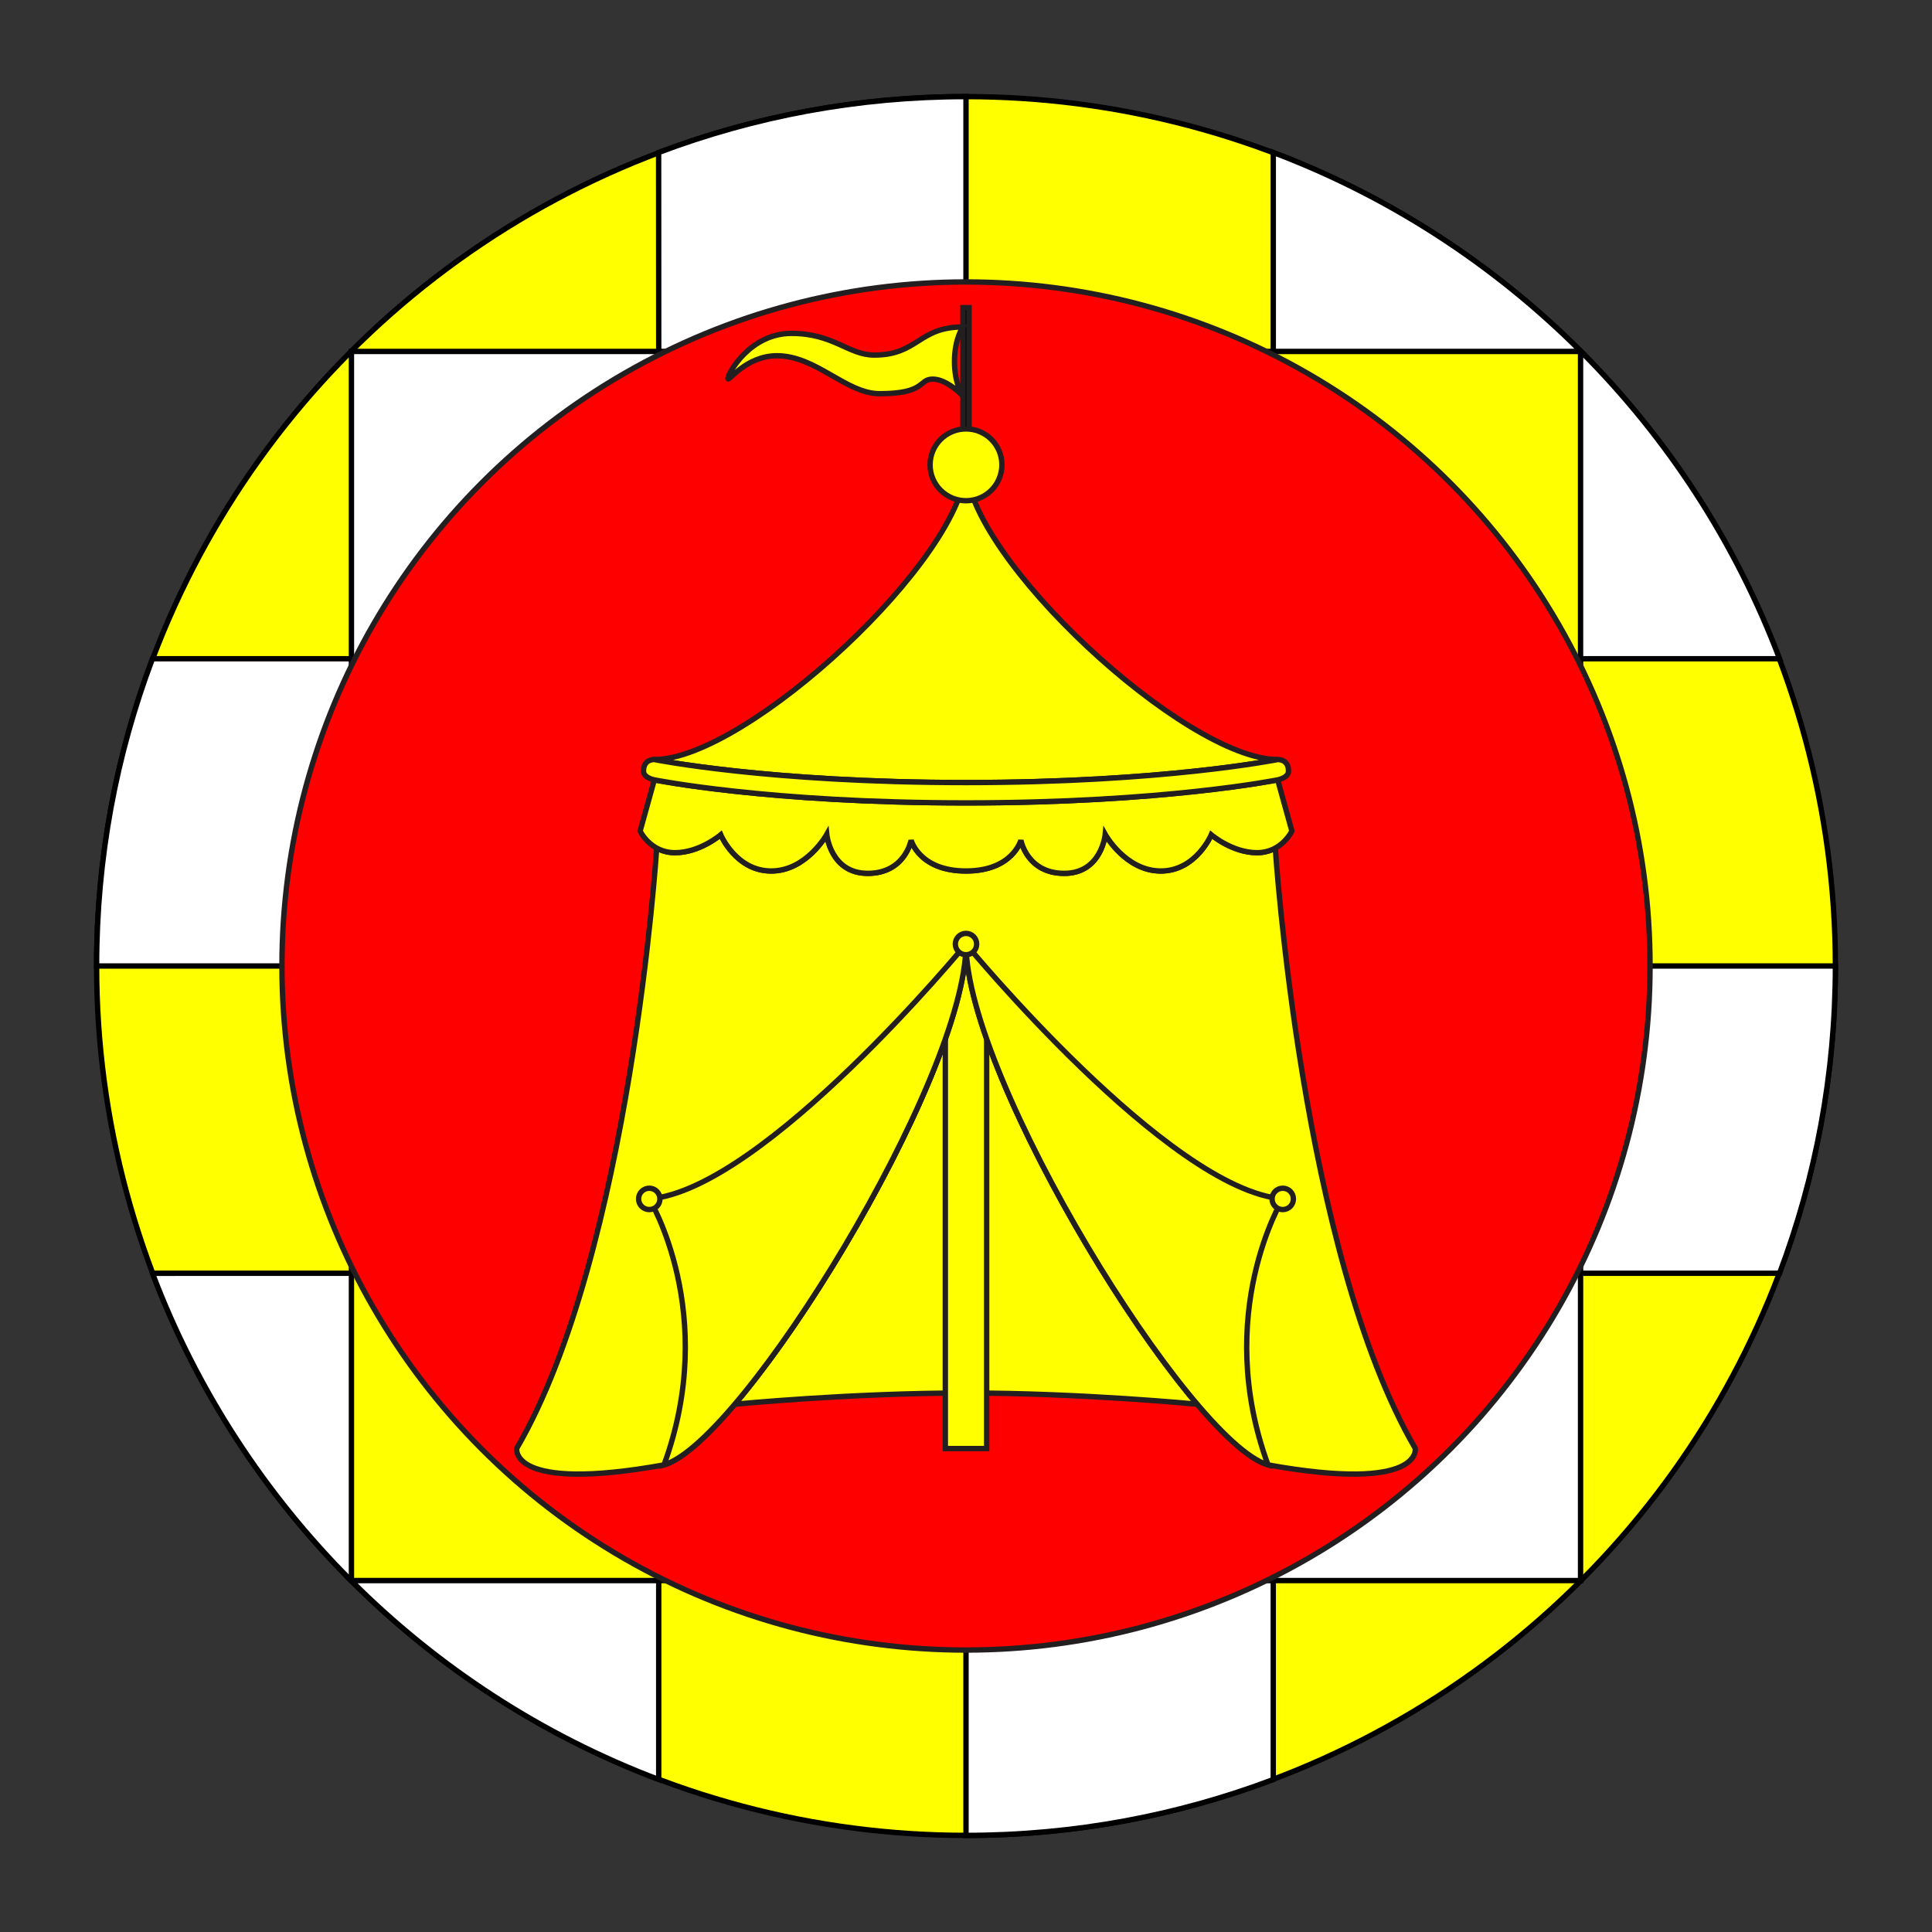 <?xml version="1.0" encoding="utf-8"?>
<!-- Generator: Adobe Illustrator 15.0.0, SVG Export Plug-In . SVG Version: 6.00 Build 0)  -->
<!DOCTYPE svg PUBLIC "-//W3C//DTD SVG 1.1//EN" "http://www.w3.org/Graphics/SVG/1.1/DTD/svg11.dtd">
<svg version="1.1" id="Round" xmlns="http://www.w3.org/2000/svg" xmlns:xlink="http://www.w3.org/1999/xlink" x="0px" y="0px"
	 width="360px" height="360px" viewBox="0 0 360 360" enable-background="new 0 0 360 360" xml:space="preserve">
<rect x="0" y="0" width="360" height="360" fill="#333333" stroke="none"/>
<g id="Field_1_">
	<circle fill="#FFFF00" stroke="#000000" stroke-miterlimit="10" cx="180" cy="180" r="162"/>
	<g>
		<path fill="#FFFFFF" stroke="#000000" stroke-miterlimit="10" d="M122.743,294.514v37.077
			c-21.722-8.209-41.218-20.953-57.332-37.077H122.743z"/>
		<path fill="#FFFFFF" stroke="#000000" stroke-miterlimit="10" d="M237.256,294.514H180L180,342
			c20.157,0,39.454-3.682,57.255-10.408L237.256,294.514z"/>
		<rect x="122.743" y="122.744" fill="#FFFFFF" stroke="#000000" stroke-miterlimit="10" width="57.257" height="57.257"/>
		<path fill="#FFFFFF" stroke="#000000" stroke-miterlimit="10" d="M18,180c0-20.158,3.682-39.456,10.409-57.258l37.077,0.001V180
			H18z"/>
		<rect x="237.256" y="122.744" fill="#FFFFFF" stroke="#000000" stroke-miterlimit="10" width="57.257" height="57.257"/>
		<rect x="65.486" y="65.487" fill="#FFFFFF" stroke="#000000" stroke-miterlimit="10" width="57.257" height="57.257"/>
		<path fill="#FFFFFF" stroke="#000000" stroke-miterlimit="10" d="M294.588,65.487c16.088,16.099,28.805,35.567,37.001,57.255
			l-37.076,0.002V65.487H294.588z"/>
		<rect x="180" y="65.487" fill="#FFFFFF" stroke="#000000" stroke-miterlimit="10" width="57.257" height="57.257"/>
		<path fill="#FFFFFF" stroke="#000000" stroke-miterlimit="10" d="M122.724,28.417C140.531,21.685,159.835,18,180,18L180,65.487
			h-57.257L122.724,28.417z"/>
		<path fill="#FFFFFF" stroke="#000000" stroke-miterlimit="10" d="M294.588,65.487c-16.113-16.124-35.608-28.868-57.33-37.077
			l-0.002,37.077H294.588z"/>
		<rect x="65.486" y="180" fill="#FFFFFF" stroke="#000000" stroke-miterlimit="10" width="57.257" height="57.257"/>
		<path fill="#FFFFFF" stroke="#000000" stroke-miterlimit="10" d="M342,180c0,20.157-3.682,39.454-10.409,57.256l-37.077,0.001V180
			H342z"/>
		<rect x="180" y="180" fill="#FFFFFF" stroke="#000000" stroke-miterlimit="10" width="57.257" height="57.257"/>
		<rect x="122.743" y="237.257" fill="#FFFFFF" stroke="#000000" stroke-miterlimit="10" width="57.257" height="57.257"/>
		<path fill="#FFFFFF" stroke="#000000" stroke-miterlimit="10" d="M65.411,294.514c-16.088-16.099-28.805-35.566-37.001-57.254
			l8.559-0.003h28.517v57.257H65.411z"/>
		<rect x="237.256" y="237.257" fill="#FFFFFF" stroke="#000000" stroke-miterlimit="10" width="57.257" height="57.257"/>
	</g>
</g>
<g id="Layer_5">
	<circle fill="#FF0000" stroke="#231F20" stroke-miterlimit="10" cx="180" cy="180" r="127.463"/>
	<g>
		<path fill="#FFFF00" stroke="#231F20" d="M180,175.914c0,19.534,25.028,64.499,43.09,85.745c0,0-21.439-2.093-43.09-2.093
			c-21.65,0-43.088,2.093-43.088,2.093C154.973,240.413,180,195.448,180,175.914z"/>
		<rect x="176.148" y="141.528" fill="#FFFF00" stroke="#231F20" width="7.701" height="128.39"/>
		<rect x="179.431" y="57.324" stroke="#231F20" width="1.136" height="37.116"/>
		<path fill="#FFFF00" stroke="#231F20" d="M180.001,175.914c0,25.202,41.661,92.742,56.272,97.05
			c28.878,5.191,27.443-3.074,27.443-3.074c-21.208-36.359-26.085-111.859-26.085-111.859c-0.912,0.5-2.041,0.857-3.409,0.857
			c-4.608,0-8.521-3.344-8.521-3.344s-2.841,6.753-9.405,6.753c-6.565,0-10.353-6.817-10.353-6.817s-0.694,7.258-7.636,7.258
			c-6.946,0-8.081-6.185-8.081-6.185s-1.515,5.744-10.226,5.744H180H180c-8.71,0-10.225-5.744-10.225-5.744
			s-1.136,6.185-8.081,6.185c-6.942,0-7.637-7.258-7.637-7.258s-3.787,6.817-10.352,6.817c-6.565,0-9.406-6.753-9.406-6.753
			s-3.913,3.344-8.522,3.344c-1.368,0-2.497-0.356-3.408-0.857c0,0-4.877,75.5-26.085,111.859c0,0-1.435,8.266,27.442,3.074
			c14.612-4.308,56.273-71.848,56.273-97.05H180.001z"/>
		<path fill="#FFFF00" stroke="#231F20" d="M180,149.608L180,149.608L180,149.608c36.864,0,58.074-4.292,58.074-4.292l2.649,9.532
			c0,0-1.894,4.039-6.502,4.039c-4.607,0-8.521-3.344-8.521-3.344s-2.84,6.753-9.403,6.753c-6.565,0-10.354-6.817-10.354-6.817
			s-0.693,7.258-7.637,7.258c-6.944,0-8.079-6.185-8.079-6.185s-1.516,5.744-10.227,5.744H180c-8.71,0-10.225-5.744-10.225-5.744
			s-1.136,6.185-8.081,6.185c-6.942,0-7.637-7.258-7.637-7.258s-3.787,6.817-10.352,6.817c-6.565,0-9.406-6.753-9.406-6.753
			s-3.913,3.344-8.522,3.344c-4.607,0-6.501-4.039-6.501-4.039l2.652-9.532C121.928,145.316,143.137,149.608,180,149.608
			L180,149.608L180,149.608z"/>
		<path fill="#FFFF00" stroke="#231F20" d="M180,145.821c36.863,0,58.071-4.292,58.071-4.292c-17.169,0-58.071-37.748-58.071-54.916
			l0,0c0,17.168-40.903,54.916-58.071,54.916C121.928,141.529,143.137,145.821,180,145.821L180,145.821z"/>
		<path fill="#FFFF00" stroke="#231F20" d="M180,149.608L180,149.608c36.863,0,58.071-4.292,58.071-4.292s2.021-0.363,2.021-1.642
			c0-2.272-2.021-2.146-2.021-2.146s-21.208,4.292-58.071,4.292l0,0l0,0c-36.863,0-58.071-4.292-58.071-4.292
			s-2.021-0.127-2.021,2.146c0,1.278,2.021,1.642,2.021,1.642S143.137,149.608,180,149.608L180,149.608z"/>
		<circle fill="#FFFF00" stroke="#231F20" cx="179.999" cy="86.613" r="6.691"/>
		<path fill="#FFFF00" stroke="#231F20" d="M123.727,272.963c14.612-4.308,56.273-71.848,56.273-97.05
			c0,0-37.714,45.779-59.019,47.484C120.981,223.398,134.047,244.796,123.727,272.963z"/>
		<circle fill="#FFFF00" stroke="#231F20" cx="120.981" cy="223.398" r="1.989"/>
		<path fill="#FFFF00" stroke="#231F20" d="M236.273,272.963C221.661,268.656,180,201.116,180,175.914
			c0,0,37.716,45.779,59.019,47.484C239.018,223.398,225.953,244.796,236.273,272.963z"/>
		<circle fill="#FFFF00" stroke="#231F20" cx="239.019" cy="223.398" r="1.989"/>
		<circle fill="#FFFF00" stroke="#231F20" cx="180" cy="175.914" r="1.989"/>
		<path fill="#FFFF00" stroke="#231F20" d="M179.431,60.922c-8.332,0-8.332,5.239-16.537,5.239c-4.797,0-7.575-4.039-15.402-4.039
			c-7.826,0-11.866,7.574-11.866,8.396c0,0.819,3.282-4.23,9.153-4.23c7.322,0,12.876,7.07,19.125,7.07
			c8.711,0,7.195-2.714,9.91-2.714c2.715,0,5.618,3.157,5.618,3.157s-1.577-2.147-1.577-6.439
			C177.854,63.067,179.431,60.922,179.431,60.922z"/>
	</g>
</g>
</svg>

